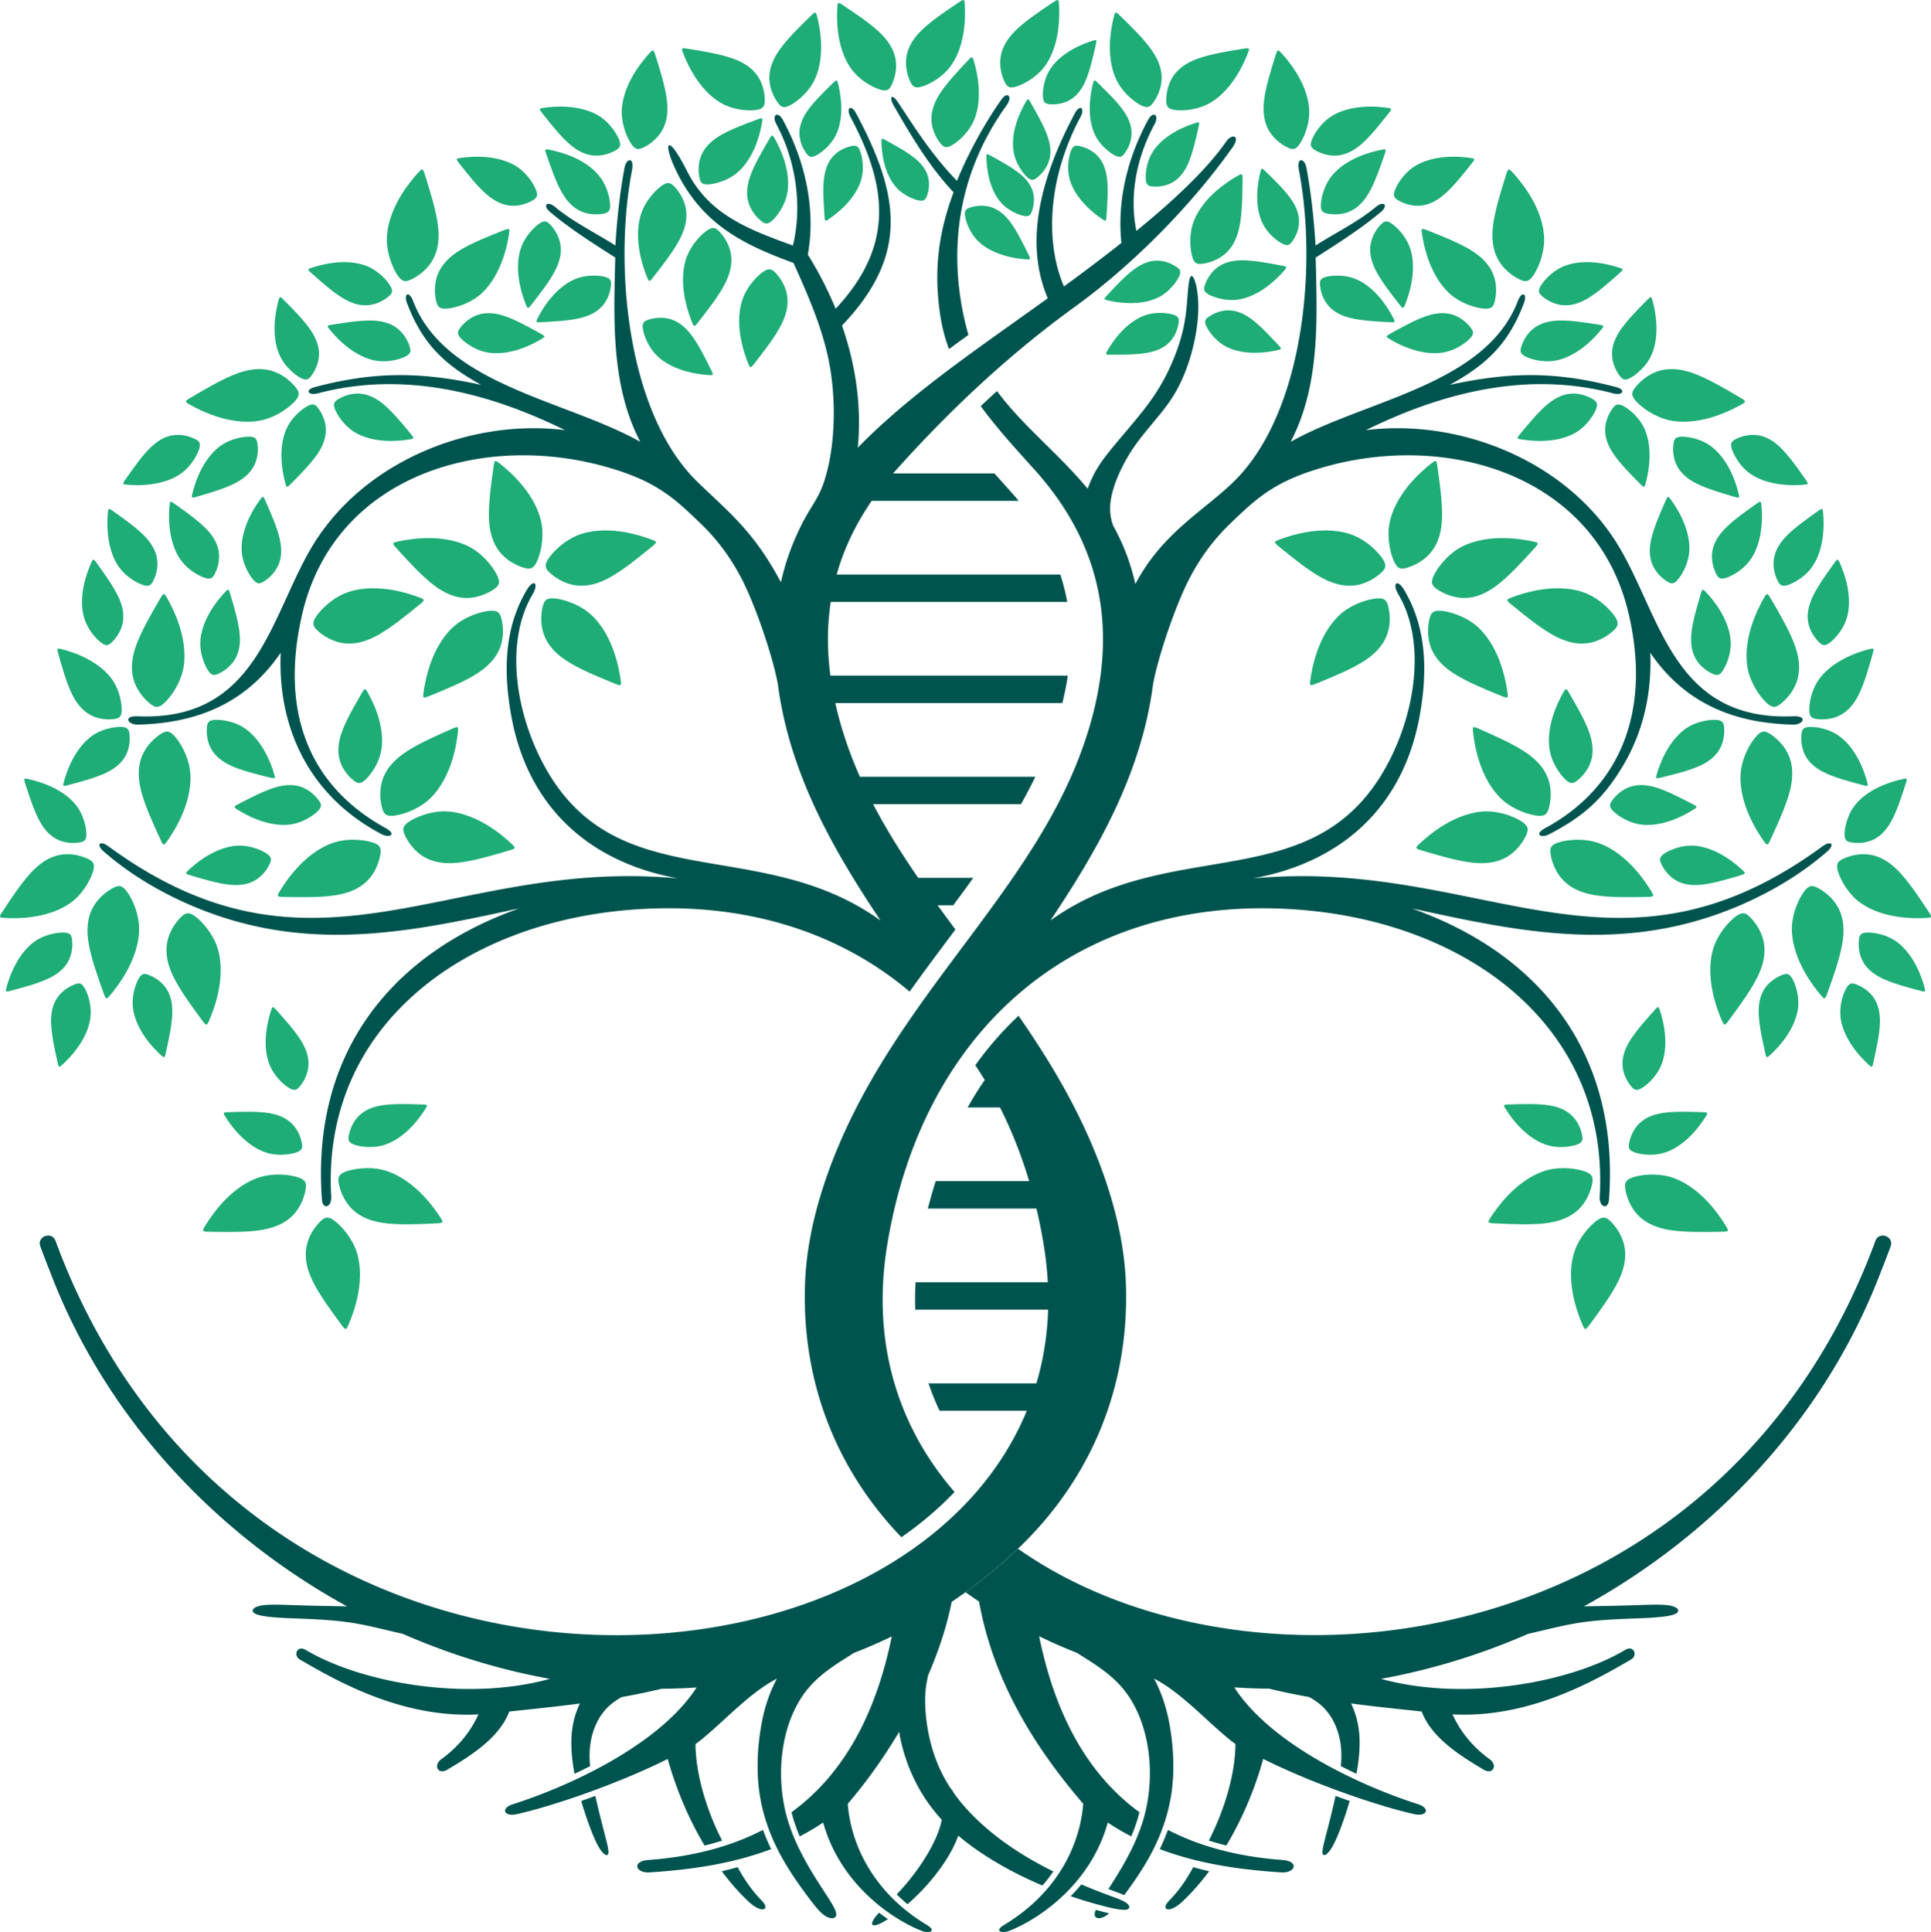 <?xml version="1.0" encoding="UTF-8"?>
<svg data-bbox="-0.003 0.001 1541.716 1542.382" viewBox="0 0 1541.71 1542.38" xmlns="http://www.w3.org/2000/svg" data-type="color">
    <g>
        <path d="M588.94 1490.6c6.02 10.93 11.59 18.82 19.34 26.8 6.97 7.18.02 10.53-10.38.89-7.18-6.66-14.48-14.88-21.64-24.45 4.25-.99 8.48-2.07 12.68-3.24m-113.63-56.89c2.25 10.17 4.7 19.84 6.72 27.62 2.33 8.97 4.08 15.42 3.66 18.12s-3 1.66-5.82-2.14c-2.81-3.8-5.86-10.34-9.46-20.17-2.07-5.65-4.32-12.38-6.38-19.41 3.77-1.31 7.53-2.66 11.28-4.03Zm226.51 93.19c-1.1 1.22-2.07 2.35-2.86 3.37-4.22 5.47-3.24 7.83 1.44 6.26 2.15-.72 5.08-2.28 8.51-4.48-2.42-1.65-4.79-3.37-7.09-5.14Zm152.97-13.15c9.59 3.27 18.17 5.76 24.8 7.5 12.8 3.36 18.33 3.94 20.72 2.91s1.65-3.65-2.71-6.1-12.34-4.73-26.93-10.66c-2.29-.93-4.74-1.95-7.31-3.05-2.7 3.25-5.56 6.38-8.57 9.4m-610.58-196.54c43.75 26.1 127.79 41.48 194.8 23.06-40.06-7.26-79.58-19.38-117.47-35.95-14.05-3.12-26.73-6.64-40.19-8.76-18.77-2.95-39.06-3.18-53.2-3.86s-22.12-1.82-25.08-3.88c-2.96-2.05-.91-5.02 5.81-6.16 6.73-1.14 18.13-.46 33.52 0 10.61.31 23.11.52 34.68.73-105.13-57.77-193.06-150.79-237.39-267.87-2.65-6.6-5.12-13.09-7.5-19.51-2.93-7.96 9.17-12.43 12.12-4.44 173.6 471.02 849.16 364.5 788.84 2.26-9.11-54.71-27.75-102.73-54.46-142.44 10.15-14.15 21.62-27.39 34.5-39.51 25.43 36.64 48.91 75.72 65.64 120.59 11.45 30.72 18.77 61.69 20.01 91.63 3.49 84.37-28.42 159.88-89.4 216.39a407 407 0 0 1-49.62 39.28c-3.79 19.17-10.31 38.97-18.75 58.49-.91 3.97-1.89 8.71-2.26 14.72-.71 11.57.82 27.85 5.35 43.4 3.18 10.91 7.83 21.47 14.5 31.76.97 1.14 1.99 2.63 2.95 4.35 2.06 2.9 4.28 5.77 6.68 8.63 12.08 14.36 28.73 28.27 47.65 40.01 8.16 5.06 16.74 9.72 25.03 13.86-2.66 3.9-5.56 7.65-8.66 11.24-2.03-.85-4.06-1.73-6.1-2.63-20.52-9.12-41.5-21.2-57.8-34.43-1.13-.91-2.23-1.83-3.31-2.76-7.26 20.13-24.8 41.16-40.56 54.74q-4.485-3.75-8.61-7.86c1.58-1.66 3.15-3.35 4.68-5.06 11.91-13.33 26.66-34.66 30.79-52.22.18-.78.34-1.55.49-2.31-8.08-8.79-14.54-18.06-19.72-27.85-7.43-14.05-12.22-29.18-14.3-42.32-12.43 20.92-26.5 40.53-41.03 57.46 2.08 28 16.87 68.74 62.99 96.6 8.69 5.25 1.61 6.99-3.57 4.98-24.45-9.47-65.55-37.73-79.04-86.6-6.13 4.11-12.4 7.77-18.73 11.05-2.3-5.42-4.29-10.95-5.86-16.61-.25-.88-.48-1.77-.71-2.67 42.18-30.8 67.45-78.81 80.09-140.36-9.95 4.85-20.06 9.21-30.28 13.19-10.91 6.99-24.77 14.98-35.13 26.71-11 12.45-18.07 29.09-21.19 47.45s-2.28 38.43 2.85 56.9 14.56 35.33 22.75 48.47c8.2 13.13 15.17 22.53 16.43 27.55 1.25 5.02-3.21 5.65-7.5 3.46-4.28-2.19-8.39-7.21-15.12-16.21-6.73-9.01-16.07-22-23.48-36.48s-12.88-30.44-15.16-47.2-1.37-34.31 1.08-49.7c2.31-14.51 5.98-27.09 12.99-40.44-23.44 12.02-46.11 38.48-64.95 52.24 0 20.8 7.12 49.43 21.22 77.06a226 226 0 0 1-13.98 3.94c-11.58-19.33-21.98-42.52-29.45-69.12-39.49 19.75-91.99 37.76-120.64 44.08-10.09 2.23-13.13-4.73-2.85-7.99 42.49-13.49 116.22-46.33 146.55-93.15-9.38.63-18.79.96-28.22 1.01l.1.05c-10.68 2.57-21.26 4.73-31.66 6.59-3.16 1.79-6.3 3.81-9.09 6.2-9.18 7.89-14.45 19.8-16.03 31.87-.74 5.67-.66 11.37-.12 17.06a386 386 0 0 1-12.44 6.13c-1.89-9.93-2.76-19.2-2.49-27.67.32-9.79 2.18-18.52 6.72-28.45-20.04 2.65-39.02 4.51-56.34 6.42-7.82 20.74-30.12 34.96-49.5 46.42-7.37 4.36-11.41-3.53-4.74-8.37 14.46-10.47 23.83-23.03 29.62-35.77-58.7 3.05-109.07-24.13-142.72-43.96-5.27-3.1-2.13-11.7 4.96-7.47Zm371.46 158.96c-34.83 13.17-69.96 16.72-96.83 18.58-11.45.79-14.76-8.89-1.27-9.89 35.9-2.67 66.22-10.86 91.61-24.05 1.9 5.22 4.07 10.35 6.5 15.35ZM836.23 238.28l.3-.21c-18.19-42.49-7.48-93.11 21.67-147.65 4-7.48 8.34-4.31 4.35 3.15-25.25 47.24-28.8 98.44-13.1 135.11 15.26-11.16 30.86-22.86 45.9-34.75-1.85-16.64-2.71-53.65 21.26-98.19 4.03-7.48 9.23-4.1 5.21 3.37-15.61 29.01-19.89 58.9-14.54 85.24 29.83-24.34 56.32-49.13 71.86-71.56 4.4-6.35 11.66-4.71 4.81 4.99-33.04 46.77-80.27 94.19-125.59 126.98-53.36 38.61-100.12 82.78-142.8 130.31-56.22 62.61-66.8 133.14-41.73 211.73 18.34 57.48 52.48 106.1 88.97 155.23-7.08 9.47-14.16 18.9-21.12 28.33-5.22 7.08-10.37 14.16-15.43 21.27-56.83-47.99-132.48-72.1-221.01-65.48-137.37 10.26-248.61 94.98-240.82 229.18.49 8.48-6.77 10.8-7.4 2.33-8.61-115.69 54.02-195.84 157.43-232.45-5.27 1.11-10.53 2.25-15.79 3.38-76.02 16.36-150.32 29.66-231.04.17-30.85-11.27-60.83-28.04-84.89-49.07-6.38-5.58-2.98-9.06 3.87-4.05 166.17 121.67 272.04 8.33 454.84 25.63-73.48-13.37-120.8-59.4-133.4-130.58-6.1-34.43-5.65-69.49 12.72-100.04 5.25-8.74 9.82-5.28 4.31 4.05-20.84 35.28-14.84 88.6 6.75 131.43 57.13 113.31 172.99 58.07 271.19 128.71-38.71-57.74-72.74-118.18-81.92-188.34-3.78-21.35-17.87-63.47-29.62-85.71-7.44-14.09-17.33-28.54-31.31-42.09-19.11-18.52-32.67-31.28-62.12-41.57-102.39-35.79-230.15-2.42-256.88 113.51-17.91 77.68 5.49 136.77 66.65 170.37 9.19 5.05 3.23 8.21-2.87 5.04-55.92-29.08-83.51-82.47-80.85-145.01-27.78 40.85-67.62 56.51-114.78 57.42-7.7-.33-10.87-7.13.75-6.65 95.01 3.93 105.37-78.72 138.75-134.93 40.45-68.1 126.11-103 202.29-93.5-61.81-30.44-129.44-47.28-197.1-29.44-8.21 2.16-10.81-2.79-2.6-4.95 46.63-12.26 83.33-12.57 132.8-1.75-29.69-16.31-46.94-32.89-59.21-65.14-3.02-7.94 1.69-9.97 4.71-2.03 25.67 67.44 122.05 79.18 181.49 112.63-23.54-44.99-21.18-97.78-19.97-147.11-16.99-10.78-36.91-23.52-52.04-36.36-6.46-5.48-2.21-9.32 4.23-3.86 13.27 11.26 32.46 20.75 47.9 30.6 1.2-20.14 3.63-42.74 7.33-62.18 1.46-7.64 8.05-8.89 5.9 2.32-14.61 76.2-3.98 193.92 52.33 248.62 24.25 23.55 44.83 39.03 66.61 80.11 3.35-15.04 8.37-29.26 15.14-43.25 10.84-22.37 16.87-23.47 22.77-49.79 5.52-24.62 5.66-55.47.74-81.59-5.25-27.87-16.84-54.12-28.62-80.32-39.6-14.45-72.03-30.45-92.65-71.49-12.4-24.68-8.62-34.25 7.75-1.65 17.46 34.77 49.46 46.51 84.42 59.25 7.75-31.47 2.43-67.86-13.18-96.87-4.02-7.47 1.18-10.85 5.21-3.37 32.16 59.76 19.62 105.95 19.97 107.61 8.53 13.69 16 28.13 22.13 43.11 45.91-49.13 42.45-95.85 11.97-152.89-3.99-7.47.35-10.64 4.35-3.15 35.57 66.56 41.76 113.81-11.24 169.45 10.88 31.24 15.82 64.35 12.61 97.51 42.7-43.99 101.36-82.94 151.4-119.09Z" fill="#00544f" data-color="1"/>
        <path d="M773.21 267.36c-.36-1.2-.7-2.4-1.03-3.63-12.27-46.06-15.76-113.96 31.5-179.68 4.93-6.85.89-11.55-4.04-4.7-12.96 18.02-27.34 44.37-35.58 65.05-20.73-21.39-34.16-43.35-47.32-63.03-4.71-7.04-7.25-4.12-3.01 3.24 13.98 24.24 28.44 48.64 47.59 68.85-12.33 33.21-16.04 63.57-10.42 99.48 1.4 8.95 3.73 17.52 6.78 25.75 5.15-3.81 10.33-7.58 15.52-11.33m293.14 1166.35c-2.25 10.17-4.7 19.84-6.72 27.62-2.33 8.97-4.08 15.42-3.66 18.12s3 1.66 5.82-2.14c2.81-3.8 5.86-10.34 9.46-20.17 2.07-5.65 4.32-12.38 6.38-19.41-3.77-1.31-7.53-2.66-11.28-4.03Zm-140.36 42.46c34.83 13.17 69.96 16.72 96.83 18.58 11.45.79 14.76-8.89 1.27-9.89-35.9-2.67-66.22-10.86-91.61-24.05a162 162 0 0 1-6.5 15.35Zm26.73 14.43c-6.02 10.93-11.59 18.82-19.34 26.8-6.97 7.18-.02 10.53 10.38.89 7.18-6.66 14.48-14.88 21.64-24.45-4.25-.99-8.48-2.07-12.68-3.24m-77.81 34.07c-.3.72-.53 1.38-.68 1.97-1.25 5.02 3.21 5.65 7.5 3.46 1.26-.64 2.5-1.53 3.79-2.68-2.78-.64-5.3-1.33-7.06-1.8-1.18-.31-2.36-.63-3.54-.95Zm422.54-207.46c-43.76 26.1-127.81 41.48-194.83 23.05 40.06-7.25 79.59-19.38 117.49-35.94 14.05-3.12 26.74-6.64 40.21-8.76 18.77-2.95 39.06-3.18 53.2-3.86s22.12-1.82 25.08-3.88c2.96-2.05.91-5.02-5.81-6.16-6.73-1.14-18.13-.46-33.52 0-10.62.32-23.13.52-34.7.73 105.14-57.76 193.08-150.78 237.42-267.87 2.65-6.6 5.12-13.09 7.5-19.51 2.93-7.96-9.17-12.43-12.12-4.44-123 333.73-497.89 377.45-684.58 245.79-1.1 1.05-2.21 2.1-3.33 3.13a406 406 0 0 1-38.57 31.58c3.58 2.57 7.18 5.07 10.81 7.51 11.06 61.49 42.4 113.95 83.15 161.4-2.08 28-16.87 68.74-62.99 96.6-8.69 5.25-1.61 6.99 3.57 4.98 24.45-9.47 65.55-37.73 79.04-86.6 6.13 4.11 12.4 7.77 18.73 11.05 2.3-5.42 4.29-10.95 5.86-16.61.25-.88.48-1.77.71-2.67-42.21-30.83-67.49-78.89-80.12-140.51 9.92 4.84 19.97 9.27 30.16 13.24 10.93 7.01 24.86 15.02 35.27 26.8 11 12.45 18.07 29.09 21.19 47.45s2.28 38.43-2.85 56.9-14.56 35.33-22.76 48.47a603 603 0 0 1-5.73 8.96l4.64 1.72c2.58.96 5.4 1.95 7.99 3.16 6.66-8.96 15.62-21.56 22.78-35.53 7.41-14.48 12.88-30.44 15.16-47.2s1.37-34.31-1.08-49.7c-2.31-14.51-5.98-27.09-12.99-40.44 23.44 12.02 46.11 38.48 64.95 52.24 0 20.8-7.12 49.43-21.22 77.06 4.53 1.44 9.19 2.75 13.98 3.94 11.58-19.33 21.98-42.52 29.45-69.12 39.49 19.75 91.99 37.76 120.64 44.08 10.09 2.23 13.13-4.73 2.85-7.99-42.5-13.5-116.27-46.35-146.59-93.2 9.42.63 18.87.97 28.34 1.02l-.18.1c10.68 2.57 21.26 4.73 31.66 6.59 3.16 1.79 6.3 3.81 9.09 6.2 9.18 7.89 14.45 19.8 16.03 31.87.74 5.67.66 11.37.12 17.06a386 386 0 0 0 12.44 6.13c1.89-9.93 2.76-19.2 2.49-27.67-.32-9.79-2.18-18.52-6.72-28.45 20.04 2.65 39.02 4.51 56.34 6.42 7.82 20.74 30.12 34.96 49.5 46.42 7.37 4.36 11.41-3.53 4.74-8.37-14.46-10.47-23.83-23.03-29.62-35.77 58.7 3.05 109.07-24.13 142.72-43.96 5.27-3.1 2.13-11.7-4.96-7.47ZM888.72 419.57c-1.78-5.04-2.91-10.84-2.17-17.96 1.35-13 8.94-30.38 19.01-45s22.61-26.47 31.61-41.18c9.01-14.71 14.48-32.26 17.21-46.85 2.74-14.59 2.74-26.22 1.71-34.54s-3.08-13.34-4.56-13.68-2.39 3.99-3.08 11.97c-.68 7.98-1.14 19.61-4.33 32.72s-9.12 27.7-15.96 39.9-14.59 22-22.34 31.35-15.51 18.24-21.09 25.31c-5.59 7.07-9.01 12.31-12.2 18.81-1.49 3.04-2.93 6.35-4.13 9.78-23.38-28.37-51.67-49.97-72.4-78.01-4.36 3.96-8.69 7.97-12.98 12.02 13.13 18.01 28.51 34.66 43.07 50.87 56.22 62.61 66.8 133.14 41.73 211.73-39.78 124.7-153.94 207.65-205 344.69-11.45 30.72-18.77 61.69-20.01 91.63-3.24 78.38 24.07 149.1 76.86 204.06 15.33-10.63 29.63-22.66 42.44-36.13-44.62-51.46-66.85-118.67-53.6-198.2 28.88-173.43 153.38-279.74 327.9-266.7 137.37 10.26 248.62 94.98 240.82 229.18-.49 8.48 6.77 10.8 7.4 2.33 8.61-115.69-54.02-195.84-157.43-232.45 5.27 1.11 10.53 2.25 15.79 3.38 76.02 16.36 150.32 29.66 231.04.17 30.85-11.27 60.83-28.04 84.89-49.07 6.38-5.58 2.98-9.06-3.86-4.05-166.18 121.67-272.04 8.33-454.84 25.63 73.48-13.37 120.8-59.4 133.4-130.58 6.1-34.43 5.65-69.49-12.72-100.04-5.25-8.74-9.82-5.28-4.31 4.05 20.84 35.28 14.84 88.6-6.75 131.43-57.13 113.31-172.99 58.07-271.19 128.71 38.71-57.74 72.74-118.18 81.92-188.34 3.78-21.35 17.87-63.47 29.62-85.71 7.44-14.09 17.33-28.54 31.31-42.09 19.11-18.52 32.67-31.28 62.12-41.57 102.39-35.79 230.15-2.42 256.88 113.51 17.57 76.19-5.96 137.4-66.65 170.37-9.63 5.23-3.2 8.2 2.87 5.04 25.77-13.4 42.46-26.83 58.95-54.51 16.17-27.16 23.3-57.77 21.9-90.51 27.78 40.85 67.62 56.51 114.78 57.42 7.7-.33 10.87-7.13-.75-6.65-95.01 3.93-105.37-78.72-138.75-134.93-40.45-68.1-126.11-103-202.29-93.5 61.81-30.44 129.44-47.28 197.1-29.44 8.21 2.16 10.81-2.79 2.6-4.95-46.63-12.26-83.33-12.57-132.8-1.75 29.69-16.31 46.94-32.89 59.21-65.14 3.02-7.94-1.69-9.97-4.71-2.03-25.67 67.44-122.05 79.18-181.49 112.63 23.54-44.99 21.18-97.78 19.97-147.11 16.99-10.78 36.91-23.52 52.04-36.36 6.46-5.48 2.21-9.32-4.23-3.86-13.27 11.26-32.46 20.75-47.9 30.6-1.2-20.14-3.63-42.74-7.33-62.18-1.46-7.64-8.05-8.89-5.9 2.32 14.61 76.2 3.98 193.92-52.33 248.62-24.25 23.55-56.57 40.44-78.34 81.51-3.98-17.85-10.16-33.12-17.74-46.66Z" fill="#00544f" data-color="1"/>
        <path d="M791.74 1185.07h27.31c6.02 0 10.94 4.93 10.94 10.94 0 6.02-4.93 10.95-10.94 10.95h-2.73c-8.66-6.78-16.88-14.07-24.58-21.89m-50.43-80.72h111.94c6.02 0 10.94 4.92 10.94 10.94s-4.92 10.95-10.94 10.95h-103.1c-3.4-7.18-6.35-14.48-8.84-21.89m-10.3-80.71h122.23c6.02 0 10.94 4.92 10.94 10.94s-4.92 10.95-10.94 10.95H730.75c-.26-7.26-.18-14.56.25-21.89Zm16.06-80.71h106.17c6.02 0 10.94 4.92 10.94 10.94s-4.92 10.95-10.94 10.95H740.77c1.88-7.37 3.97-14.67 6.3-21.89m39.11-80.72h36.97c6.02 0 10.94 4.93 10.94 10.94 0 6.02-4.93 10.95-10.94 10.95h-50.61c4.21-7.5 8.75-14.81 13.63-21.89Zm-54-161.42h44.9c-5.26 7.35-10.6 14.64-15.98 21.89h-28.92c-6.02 0-10.94-4.92-10.94-10.94s4.92-10.95 10.94-10.95m-43.77-80.71h138.24c-1.16 2.39-2.34 4.77-3.55 7.14-2.54 4.96-5.18 9.88-7.92 14.75H688.42c-6.02 0-10.94-4.92-10.94-10.94s4.92-10.95 10.94-10.95Zm-26-80.72h190.14c-1.07 7.2-2.52 14.49-4.35 21.89H662.4c-6.02 0-10.94-4.92-10.94-10.94s4.92-10.95 10.94-10.95Zm-8.89-80.71h193.02c2.37 7.2 4.22 14.49 5.56 21.89H653.52c-6.02 0-10.94-4.92-10.94-10.94s4.92-10.95 10.94-10.95m21.21-80.71h119.23c4.28 4.82 8.6 9.61 12.91 14.4 2.23 2.48 4.37 4.98 6.44 7.48H674.73c-6.02 0-10.94-4.92-10.94-10.94s4.92-10.95 10.94-10.95Z" fill="#00544f" fill-rule="evenodd" data-color="1"/>
        <path d="M1306.34 320.4c4.43 4.86 14.04 11.93 25.07 14.75 11.04 2.82 23.5 1.39 34.44-1.78 10.94-3.16 20.34-8.05 24.68-10.56 4.35-2.5 3.64-2.63-4.21-7.2-7.84-4.57-22.82-13.6-35-17.86s-21.56-3.75-29.08-.88-13.18 8.12-16.39 12.06c-3.21 3.95-3.95 6.6.48 11.46m-4.65-18.7c4.44-2.37 11.49-8.17 15.66-15.83 4.16-7.66 5.44-17.18 5.15-25.89s-2.15-16.61-3.19-20.3c-1.04-3.7-1.27-3.19-6.13 1.77-4.87 4.96-14.38 14.38-19.83 22.62s-6.84 15.29-6.12 21.41 3.55 11.31 5.87 14.43c2.33 3.12 4.15 4.17 8.59 1.8Zm-5.5 22.46c4.44 2.37 11.49 8.17 15.66 15.84 4.17 7.66 5.45 17.18 5.15 25.89-.29 8.71-2.15 16.61-3.2 20.3-1.04 3.7-1.27 3.19-6.13-1.77-4.87-4.96-14.38-14.38-19.83-22.62s-6.84-15.29-6.12-21.41 3.55-11.31 5.87-14.43c2.33-3.12 4.15-4.17 8.59-1.8Zm-21.99 2.78c-1.92 4.65-6.98 12.26-14.18 17.17-7.2 4.92-16.55 7.15-25.24 7.73-8.69.59-16.74-.47-20.52-1.14-3.78-.66-3.3-.94 1.14-6.28 4.45-5.34 12.86-15.75 20.51-22s14.53-8.34 20.69-8.24 11.6 2.39 14.94 4.39 4.57 3.71 2.66 8.37m-50-107c3.73-5.42 8.43-16.38 8.67-27.77s-3.99-23.21-9.56-33.14c-5.56-9.93-12.46-17.98-15.89-21.64s-3.39-2.95-6.06 5.74c-2.67 8.68-8.06 25.31-9.44 38.14s1.24 21.85 5.75 28.52 10.9 10.99 15.47 13.22 7.32 2.35 11.05-3.07Zm6.01 8.1c2.61-4.3 8.79-11.03 16.67-14.77s17.45-4.5 26.13-3.74c8.68.77 16.46 3.05 20.1 4.3 3.63 1.24 3.12 1.44-2.1 6.03s-15.14 13.57-23.67 18.57c-8.52 4.99-15.64 5.99-21.71 4.94s-11.09-4.16-14.08-6.65-3.94-4.37-1.33-8.68Zm-45.33 18.34c-6.07-.48-16.71-3.48-25.04-9.95-8.34-6.47-14.38-16.4-18.28-26.19s-5.68-19.45-6.32-24.06c-.64-4.6-.15-4.15 7.66-1.02 7.8 3.14 22.92 8.96 32.96 15.44s15 13.63 17.18 20.76c2.17 7.13 1.56 14.25.5 18.84s-2.57 6.64-8.65 6.17Zm-11.3 23.9c-3.49 3.63-10.98 8.85-19.48 10.79s-18.01.59-26.32-2.04c-8.3-2.64-15.4-6.56-18.68-8.57-3.28-2-2.73-2.08 3.36-5.43 6.09-3.34 17.73-9.95 27.14-12.97 9.4-3.02 16.57-2.44 22.27-.1 5.7 2.35 9.92 6.47 12.3 9.56 2.38 3.08 2.9 5.13-.59 8.76m44.64 14.45c4.52 2.21 13.36 4.53 22.01 3.42s17.11-5.65 24-10.99c6.89-5.33 12.2-11.47 14.59-14.48s1.85-2.9-5.03-3.94c-6.87-1.04-20.08-3.23-29.95-2.83-9.87.41-16.4 3.41-20.94 7.58s-7.09 9.49-8.25 13.21c-1.17 3.71-.95 5.81 3.57 8.02Zm124.55 63.88c5.03-.07 14.01 1.59 21.37 6.28 7.35 4.69 13.08 12.4 17.04 20.16s6.15 15.57 7.03 19.31.44 3.41-6.23 1.42c-6.66-1.99-19.54-5.63-28.3-10.2-8.75-4.57-13.38-10.07-15.72-15.78-2.33-5.7-2.37-11.61-1.84-15.47s1.61-5.66 6.65-5.74Zm39.99 9.97c1.55 4.79 6.01 12.76 12.81 18.22s15.94 8.41 24.56 9.66c8.62 1.26 16.73.83 20.55.46s3.37-.68-.65-6.35-11.6-16.7-18.74-23.53c-7.14-6.82-13.84-9.44-19.99-9.82s-11.75 1.48-15.24 3.22c-3.48 1.73-4.84 3.34-3.3 8.13Zm-345.1-243.59c3.29-4.78 7.45-14.47 7.66-24.52.21-10.06-3.52-20.49-8.44-29.26-4.91-8.77-11-15.88-14.03-19.11-3.03-3.24-2.99-2.6-5.35 5.07-2.36 7.66-7.11 22.36-8.33 33.68-1.22 11.33 1.1 19.29 5.08 25.19 3.98 5.89 9.62 9.71 13.66 11.67 4.04 1.97 6.47 2.08 9.76-2.71Zm9.77-3.37c1.86-4.79 6.86-12.64 14.1-17.8s16.72-7.63 25.58-8.41c8.85-.78 17.08.13 20.95.73s3.39.89-1.04 6.43c-4.42 5.54-12.79 16.33-20.46 22.86s-14.64 8.81-20.92 8.83-11.88-2.2-15.33-4.17-4.74-3.69-2.88-8.48Zm66.35 40.01c1.86-4.79 6.86-12.64 14.1-17.8s16.73-7.63 25.58-8.41 17.08.13 20.95.73 3.39.89-1.04 6.43c-4.42 5.54-12.79 16.33-20.46 22.86s-14.64 8.81-20.92 8.83-11.88-2.2-15.33-4.17-4.74-3.69-2.88-8.48Zm-2.51 26.94c4.21 2.93 10.67 9.65 13.97 17.91 3.31 8.26 3.46 18.05 2.13 26.84s-4.16 16.56-5.66 20.18-1.66 3.08-6-2.52c-4.34-5.61-12.85-16.28-17.38-25.28-4.54-8.99-5.1-16.3-3.64-22.42 1.46-6.11 4.94-11.03 7.67-13.91s4.71-3.73 8.92-.8Zm-56.67-15.03c.17-5.13 2.31-14.2 7.44-21.46 5.14-7.26 13.27-12.72 21.38-16.37 8.1-3.65 16.17-5.51 20.02-6.21 3.85-.71 3.49-.28 1.14 6.41s-6.69 19.63-11.78 28.33c-5.09 8.69-10.92 13.14-16.84 15.24s-11.94 1.84-15.85 1.12c-3.9-.73-5.69-1.92-5.52-7.05ZM937.91 87.79c5.75.81 16.27.19 25.36-4.12s16.75-12.32 22.4-20.64 9.28-16.94 10.82-21.1c1.54-4.15.99-3.84-6.92-2.52s-23.18 3.64-33.85 7.61c-10.68 3.98-16.76 9.61-20.25 15.81-3.48 6.19-4.38 12.95-4.33 17.44s1.04 6.71 6.79 7.52Zm-26.96-3.73c-5.17-2.65-13.42-9.2-18.37-17.96-4.96-8.75-6.62-19.71-6.45-29.76.16-10.05 2.16-19.2 3.29-23.48s1.4-3.71 7.11 1.92 16.87 16.31 23.31 25.7c6.45 9.39 8.19 17.5 7.48 24.58-.71 7.07-3.87 13.11-6.49 16.75-2.62 3.65-4.71 4.9-9.88 2.25m148.01 136.89c4.78-1.21 13.72-1.65 21.79 1.16s15.27 8.87 20.8 15.37 9.38 13.46 11.06 16.82c1.68 3.37 1.18 3.15-5.61 2.76-6.8-.39-19.9-.95-29.28-3.33s-15.03-6.58-18.55-11.49c-3.51-4.91-4.88-10.53-5.25-14.33s.26-5.76 5.04-6.97Zm-168.87-96.9c-4.18-2.14-10.85-7.44-14.85-14.52-4.01-7.08-5.35-15.93-5.21-24.06.13-8.12 1.74-15.52 2.66-18.98.91-3.46 1.13-3 5.75 1.55s13.63 13.18 18.84 20.77 6.62 14.15 6.04 19.87c-.57 5.72-3.13 10.6-5.24 13.54-2.12 2.95-3.81 3.96-7.98 1.82Zm-35.1-3.44c-1.69 4.38-3.14 12.77-1.41 20.72 1.72 7.95 6.62 15.45 12.13 21.42s11.63 10.41 14.62 12.39 2.84 1.48 3.26-4.99c.41-6.47 1.39-18.91.22-28.05s-4.49-14.96-8.72-18.85c-4.23-3.88-9.39-5.82-12.93-6.61s-5.48-.42-7.17 3.96Zm244.04 357.12c-6.55.58-18 3.94-26.93 11.02s-15.34 17.87-19.44 28.48c-4.11 10.62-5.91 21.06-6.55 26.04s-.11 4.49 8.28 1.01c8.39-3.47 24.64-9.93 35.41-17.04 10.76-7.11 16.04-14.88 18.31-22.6s1.52-15.4.32-20.34-2.86-7.14-9.41-6.56Zm51.67 9.88c6.55.58 18 3.95 26.93 11.02 8.93 7.08 15.34 17.87 19.44 28.48 4.11 10.62 5.91 21.06 6.55 26.04s.11 4.49-8.28 1.01c-8.39-3.47-24.64-9.93-35.41-17.04-10.76-7.11-16.04-14.88-18.31-22.6s-1.52-15.4-.32-20.34 2.86-7.14 9.41-6.56Zm-5.98-28.11c2.8-5.95 9.9-15.54 19.61-21.49 9.72-5.95 22.05-8.25 33.43-8.45s21.81 1.7 26.7 2.81 4.25 1.44-1.9 8.12-17.8 19.72-28.19 27.38c-10.38 7.66-19.49 9.94-27.52 9.41s-14.99-3.87-19.21-6.7c-4.23-2.83-5.72-5.14-2.92-11.09Zm70.43 196.45c-5.48-3.64-16.51-8.18-27.9-8.24s-23.14 4.35-32.98 10.07-17.78 12.74-21.39 16.23c-3.61 3.48-2.89 3.43 5.83 5.97 8.72 2.53 25.44 7.66 38.29 8.84s21.82-1.58 28.42-6.19 10.82-11.07 12.97-15.67c2.15-4.61 2.24-7.36-3.24-11Zm11.94-4.8c-6.53-.77-17.88-4.45-26.6-11.78s-14.82-18.29-18.62-29.02-5.31-21.22-5.81-26.21.02-4.49 8.31-.78 24.35 10.63 34.91 18.04 15.61 15.33 17.66 23.12 1.08 15.44-.25 20.34c-1.34 4.91-3.06 7.06-9.59 6.29Zm22.9-28.69c-4.02-3.71-9.86-11.74-12.15-20.93-2.29-9.2-1.03-19.56 1.65-28.64s6.8-16.88 8.91-20.48 2.21-3.01 5.97 3.54 11.19 19.05 14.68 29.21c3.48 10.15 3.02 17.95.59 24.19s-6.82 10.92-10.12 13.57-5.51 3.26-9.53-.45Zm-5.87 50.1c6.25-2.05 18.09-3.48 29.09-.51 11 2.98 21.15 10.36 29.11 18.49s13.74 17.02 16.3 21.34c2.55 4.32 1.87 4.08-7.21 4.2s-26.56.6-39.26-1.68-20.61-7.34-25.75-13.54c-5.13-6.2-7.48-13.55-8.33-18.56s-.2-7.69 6.05-9.74m43.95-24.97c3.58 3.54 11.22 8.55 19.77 10.26 8.55 1.7 18.02.1 26.25-2.76s15.22-6.98 18.44-9.07 2.67-2.16-3.51-5.33c-6.18-3.18-18-9.46-27.48-12.22s-16.63-1.99-22.26.51-9.74 6.74-12.03 9.89-2.76 5.2.83 8.74Zm1.22-155.44c-3.65-5.47-12.08-13.91-22.57-18.35-10.49-4.45-23.03-4.9-34.31-3.42-11.29 1.48-21.32 4.9-25.99 6.73-4.67 1.82-3.99 2.05 3.08 7.75s20.52 16.87 31.92 22.91 20.75 6.95 28.61 5.24c7.87-1.71 14.25-6.04 18.01-9.46s4.9-5.93 1.25-11.4m112.93 95.59c-4.38 4.9-10.44 15.18-12.11 26.45-1.68 11.27 1.02 23.52 5.29 34.08 4.26 10.56 10.09 19.41 13.02 23.48 2.94 4.07 2.99 3.35 6.73-4.92 3.75-8.27 11.19-24.09 14.19-36.64 2.99-12.55 1.53-21.83-2.1-29.02s-9.42-12.28-13.67-15.07-6.97-3.26-11.35 1.64m8.25-26.6c-4.83-4.46-11.85-14.11-14.6-25.16s-1.24-23.51 1.99-34.43 8.17-20.29 10.71-24.62c2.53-4.33 2.65-3.62 7.18 4.25 4.52 7.87 13.46 22.9 17.64 35.11 4.19 12.2 3.62 21.58.71 29.08-2.92 7.5-8.19 13.13-12.16 16.31s-6.62 3.91-11.46-.54Zm34.28 19.17c4.98-.19 13.91 1.24 21.3 5.7s13.24 11.96 17.35 19.55c4.1 7.59 6.46 15.27 7.42 18.95s.51 3.36-6.13 1.55-19.48-5.1-28.25-9.42c-8.78-4.31-13.49-9.65-15.93-15.24-2.45-5.59-2.62-11.43-2.19-15.26s1.46-5.64 6.44-5.84Zm-.21-13.31c-.13-5.36 1.55-14.94 6.46-22.82 4.92-7.88 13.07-14.06 21.29-18.36s16.52-6.72 20.49-7.69 3.62-.5 1.58 6.62c-2.05 7.11-5.79 20.87-10.56 30.24s-10.59 14.36-16.63 16.91c-6.05 2.54-12.34 2.64-16.45 2.13-4.11-.52-6.05-1.66-6.18-7.02Zm28.19 98.78c.07-5.01 1.97-13.89 6.84-21.08 4.87-7.18 12.7-12.66 20.53-16.39 7.83-3.72 15.66-5.69 19.4-6.45 3.74-.77 3.4-.34 1.24 6.23s-6.14 19.28-10.93 27.86-10.39 13.03-16.13 15.19-11.61 2.03-15.43 1.4-5.59-1.76-5.52-6.77Zm-5.35 29.73c1.76 6.01 7.02 16.08 15.29 23.1 8.26 7.03 19.53 11.01 30.21 12.87 10.68 1.87 20.76 1.61 25.53 1.29 4.76-.33 4.21-.73-.59-7.92s-13.84-21.17-22.48-29.91c-8.64-8.73-16.88-12.22-24.51-12.91s-14.67 1.43-19.06 3.47-6.14 3.99-4.38 10Zm-26.91 16.09c-3.94 5.27-9.07 16.04-9.75 27.41s3.08 23.34 8.25 33.48 11.74 18.45 15.02 22.25 3.27 3.08 6.28-5.49 9.04-24.98 10.93-37.74c1.88-12.76-.38-21.88-4.62-28.72s-10.46-11.41-14.94-13.81-7.23-2.64-11.16 2.63Zm-111.62-30.23c4.16-2.78 12.56-6.26 21.23-6.33 8.68-.07 17.63 3.27 25.14 7.6s13.57 9.66 16.33 12.31 2.21 2.61-4.43 4.56c-6.63 1.95-19.36 5.89-29.14 6.82s-16.63-1.16-21.66-4.65c-5.04-3.5-8.26-8.41-9.91-11.91s-1.72-5.6 2.44-8.39Zm57.04 50.17c-5.29 3.91-13.3 12.75-17.23 23.44s-3.78 23.24-1.75 34.44 5.93 21.05 7.98 25.63 2.24 3.89 7.59-3.45 15.85-21.31 21.33-33c5.48-11.68 5.94-21.06 3.84-28.84-2.09-7.77-6.73-13.94-10.33-17.53s-6.16-4.61-11.45-.7Zm104.69 12.93c4.98-.19 13.91 1.24 21.3 5.7s13.24 11.96 17.35 19.55c4.1 7.59 6.46 15.27 7.42 18.95s.51 3.36-6.13 1.55-19.48-5.1-28.25-9.42c-8.78-4.31-13.49-9.65-15.93-15.24-2.45-5.59-2.62-11.43-2.19-15.26s1.46-5.64 6.44-5.84Zm-59.55 36.86c2.46 4.34 5.29 12.92 4.72 21.54s-4.54 17.26-9.39 24.39-10.59 12.75-13.42 15.3c-2.83 2.54-2.75 2-4.19-4.73-1.45-6.73-4.42-19.64-4.62-29.42s2.37-16.41 6.21-21.15 8.95-7.58 12.55-8.96 5.68-1.3 8.14 3.04Zm43.01 7.59c-2.46 4.34-5.29 12.92-4.72 21.54s4.54 17.26 9.39 24.39 10.59 12.75 13.42 15.3c2.83 2.54 2.75 2 4.2-4.73 1.44-6.73 4.42-19.64 4.62-29.42s-2.37-16.41-6.21-21.15-8.95-7.58-12.55-8.96-5.68-1.3-8.14 3.04Zm-170.28 150.94c6.25-2.05 18.09-3.48 29.09-.51 11 2.98 21.15 10.36 29.11 18.49s13.74 17.02 16.3 21.34c2.55 4.32 1.87 4.08-7.21 4.2s-26.56.6-39.26-1.68-20.61-7.34-25.75-13.54c-5.13-6.2-7.48-13.55-8.33-18.56s-.2-7.69 6.05-9.74m-29.07 34.67c-5.29 3.91-13.3 12.75-17.23 23.44s-3.78 23.24-1.75 34.44 5.93 21.05 7.98 25.64c2.05 4.58 2.24 3.89 7.59-3.45s15.85-21.31 21.33-33c5.48-11.68 5.94-21.06 3.84-28.84-2.09-7.77-6.73-13.94-10.33-17.53s-6.16-4.61-11.45-.7Zm95.45-399.85c-5.03-.3-14.07.96-21.63 5.31s-13.62 11.8-17.92 19.38c-4.31 7.58-6.85 15.28-7.89 18.98s-.59 3.38 6.16 1.7c6.74-1.69 19.77-4.74 28.73-8.92 8.95-4.17 13.82-9.46 16.41-15.06 2.59-5.59 2.89-11.49 2.53-15.37-.35-3.88-1.36-5.73-6.38-6.03Zm5.39-39.37c2.79-4.19 6.26-12.64 6.3-21.36s-3.34-17.71-7.72-25.24-9.75-13.61-12.42-16.37-2.63-2.21-4.57 4.46-5.86 19.47-6.76 29.31 1.22 16.71 4.75 21.76 8.47 8.28 12 9.93c3.52 1.65 5.63 1.71 8.42-2.48ZM1265.4 935.2c-6.19-2.23-17.99-4-29.06-1.33-11.08 2.66-21.43 9.75-29.62 17.65s-14.23 16.62-16.9 20.86c-2.67 4.25-1.99 4.02 7.08 4.4s26.53 1.36 39.29-.56 20.82-6.75 26.12-12.8c5.31-6.05 7.86-13.33 8.86-18.32.99-4.99.42-7.68-5.77-9.91Zm-6.65-21.36c-4.71 1.62-13.67 2.84-22.04.71s-16.14-7.61-22.27-13.69c-6.13-6.07-10.61-12.74-12.59-15.99-1.98-3.24-1.46-3.07 5.41-3.26 6.88-.2 20.12-.76 29.77.83s15.71 5.33 19.66 9.97c3.96 4.64 5.82 10.19 6.52 13.97.7 3.79.24 5.83-4.48 7.45Zm46.42 6.16c4.71 1.62 13.67 2.84 22.04.71s16.14-7.61 22.27-13.69c6.13-6.07 10.61-12.74 12.59-15.99s1.46-3.07-5.41-3.26c-6.88-.19-20.12-.76-29.77.83s-15.7 5.33-19.66 9.97-5.82 10.19-6.52 13.97c-.7 3.79-.24 5.83 4.48 7.45Zm5.71-51.43c4.27-2.57 10.96-8.66 14.69-16.44 3.74-7.78 4.52-17.26 3.8-25.86s-2.96-16.31-4.18-19.91-1.41-3.09-5.98 2.06c-4.56 5.15-13.49 14.94-18.47 23.36s-5.99 15.46-4.98 21.48c1.02 6.02 4.07 11 6.53 13.97s4.32 3.92 8.59 1.35Zm150.14-355.58c4.01-3.04 10.07-9.87 12.99-18.09 2.91-8.22 2.68-17.82 1.03-26.38s-4.72-16.06-6.33-19.55-1.75-2.96-5.78 2.71c-4.03 5.66-11.95 16.46-16.04 25.45s-4.36 16.17-2.69 22.11c1.67 5.93 5.27 10.61 8.06 13.33s4.75 3.47 8.77.43Zm-82.73-51.74c4.78-1.57 12.73-6.08 18.15-12.91s8.32-15.99 9.53-24.62.74-16.73.35-20.55-.7-3.36-6.35.69-16.64 11.69-23.42 18.87-9.36 13.89-9.71 20.04c-.34 6.15 1.55 11.75 3.3 15.22s3.37 4.82 8.15 3.25Zm-38.71 1.48c3.3-3.81 7.8-11.75 8.94-20.4 1.14-8.64-1.08-17.99-4.48-26.02-3.39-8.03-7.96-14.73-10.26-17.81s-2.33-2.53-5.09 3.85-8.26 18.58-10.4 28.23c-2.13 9.64-.9 16.73 1.97 22.18s7.36 9.28 10.66 11.36c3.29 2.08 5.37 2.41 8.66-1.4Zm87.92 4.28c4.78-1.57 12.73-6.08 18.15-12.91s8.32-15.99 9.53-24.62.74-16.73.35-20.55-.7-3.36-6.35.69-16.64 11.69-23.42 18.87-9.36 13.89-9.71 20.04c-.34 6.15 1.55 11.75 3.3 15.22s3.37 4.82 8.15 3.25Zm-323.68-21.03c-3.65-5.47-12.08-13.91-22.57-18.35-10.49-4.45-23.03-4.9-34.31-3.42-11.29 1.48-21.32 4.9-25.99 6.73-4.67 1.82-3.99 2.05 3.08 7.75s20.52 16.87 31.92 22.91 20.75 6.95 28.61 5.24c7.87-1.71 14.25-6.04 18.01-9.46s4.9-5.93 1.25-11.4M951.9 204.93c-1.65-5.57-2.61-16.06.29-25.69 2.91-9.63 9.68-18.4 17.06-25.22s15.37-11.7 19.25-13.84 3.65-1.55 3.52 6.47-.14 23.46-2.48 34.61-7 18.01-12.61 22.38-12.15 6.26-16.6 6.88-6.8-.02-8.45-5.59Zm-10.61 16.04c-2.04 4.23-7.18 11.02-14.16 15.19-6.98 4.18-15.8 5.73-23.93 5.79-8.12.06-15.55-1.37-19.04-2.2-3.48-.83-3.02-1.06 1.42-5.78s12.85-13.94 20.32-19.33 13.99-6.95 19.72-6.52c5.73.44 10.67 2.87 13.66 4.92 3 2.05 4.05 3.71 2.01 7.94Zm24.03 14.29c4.38 2.32 12.98 4.9 21.52 4.1s17.02-4.98 23.97-10c6.95-5.01 12.38-10.87 14.82-13.75s1.91-2.79-4.81-4.04-19.63-3.85-29.35-3.78c-9.71.07-16.24 2.81-20.84 6.75s-7.29 9.1-8.56 12.71-1.13 5.68 3.24 8.01Zm58.49-40.74c-4.18-2.14-10.85-7.44-14.85-14.52-4.01-7.08-5.35-15.93-5.21-24.06.13-8.12 1.74-15.52 2.66-18.98.91-3.46 1.13-3 5.75 1.55s13.63 13.18 18.85 20.78c5.21 7.59 6.62 14.15 6.04 19.87-.57 5.72-3.13 10.6-5.24 13.54-2.12 2.95-3.81 3.96-7.98 1.82Zm-60.57 66.13c2.04 4.23 7.18 11.02 14.16 15.19 6.98 4.18 15.8 5.73 23.93 5.79s15.55-1.37 19.04-2.2c3.48-.83 3.02-1.06-1.42-5.78s-12.85-13.94-20.32-19.33-13.99-6.95-19.72-6.52c-5.73.44-10.67 2.87-13.66 4.92-3 2.05-4.05 3.71-2.01 7.94Zm-26.69-9.52c-4.49-1.37-12.96-2.22-20.77.06-7.8 2.28-14.94 7.7-20.51 13.62s-9.57 12.34-11.32 15.46c-1.76 3.12-1.28 2.94 5.2 2.89 6.48-.04 18.96.05 27.99-1.76s14.61-5.53 18.18-10.03 5.15-9.78 5.68-13.37.03-5.49-4.46-6.87Zm-21.77-108.08c-.36-4.68.66-13.14 4.6-20.25 3.93-7.12 10.78-12.9 17.77-17.03 6.99-4.14 14.13-6.63 17.56-7.67 3.43-1.03 3.14-.6 1.68 5.71-1.46 6.32-4.1 18.52-7.84 26.93-3.75 8.41-8.59 13.04-13.77 15.55-5.17 2.5-10.67 2.88-14.28 2.62-3.62-.27-5.37-1.17-5.73-5.85ZM832.7 77.38c-.36-4.68.66-13.14 4.6-20.25 3.93-7.12 10.78-12.9 17.77-17.03 6.99-4.14 14.13-6.63 17.56-7.67 3.43-1.03 3.15-.6 1.68 5.71-1.46 6.32-4.1 18.52-7.84 26.93-3.75 8.41-8.59 13.04-13.77 15.55-5.17 2.5-10.66 2.88-14.28 2.62s-5.37-1.17-5.73-5.85Zm-12.78 63.89c-3.42-3.22-8.36-10.15-10.25-18.06s-.73-16.79 1.65-24.56 5.97-14.43 7.81-17.5 1.92-2.57 5.09 3.08c3.18 5.65 9.45 16.44 12.36 25.18 2.9 8.74 2.44 15.43.31 20.76s-5.94 9.32-8.79 11.56-4.75 2.75-8.17-.47Zm-2.73 31.02c-4.24-.88-11.47-3.94-16.77-9.24-5.31-5.3-8.68-12.84-10.56-20.1-1.89-7.25-2.27-14.22-2.32-17.52-.04-3.3.27-2.94 5.49-.04 5.22 2.91 15.36 8.36 21.87 13.82 6.5 5.47 9.37 10.94 10.27 16.17.9 5.22-.17 10.19-1.32 13.33-1.16 3.14-2.41 4.46-6.65 3.58Zm-46.65.33c.74 4.64 3.69 12.62 9.17 18.63s13.47 10.04 21.24 12.44c7.76 2.41 15.29 3.17 18.86 3.38s3.2-.14.31-5.94-8.28-17.06-13.88-24.38c-5.59-7.32-11.39-10.7-17-11.93s-11.04-.33-14.5.77-4.95 2.39-4.21 7.02Zm-37.14-12.65c-4.24-.88-11.47-3.94-16.77-9.24s-8.68-12.84-10.56-20.1c-1.89-7.25-2.27-14.22-2.32-17.52-.04-3.3.27-2.94 5.49-.04 5.22 2.91 15.36 8.36 21.87 13.82 6.5 5.47 9.37 10.94 10.27 16.17.9 5.22-.17 10.19-1.33 13.33s-2.41 4.46-6.65 3.58M235.36 320.4c-4.43 4.86-14.04 11.93-25.07 14.75-11.04 2.82-23.5 1.39-34.44-1.78-10.94-3.16-20.34-8.05-24.69-10.56-4.35-2.5-3.64-2.63 4.21-7.2 7.84-4.57 22.82-13.6 35-17.86s21.56-3.75 29.08-.88 13.18 8.12 16.39 12.06c3.21 3.95 3.95 6.6-.48 11.46Zm4.67-18.71c-4.44-2.37-11.49-8.17-15.66-15.83-4.16-7.66-5.44-17.18-5.15-25.89s2.15-16.61 3.19-20.3c1.04-3.7 1.27-3.19 6.14 1.77s14.38 14.38 19.83 22.62 6.84 15.29 6.12 21.41-3.55 11.31-5.87 14.43c-2.33 3.12-4.15 4.17-8.59 1.8Zm5.5 22.46c-4.44 2.37-11.49 8.17-15.66 15.84-4.17 7.66-5.45 17.18-5.15 25.89.29 8.71 2.15 16.61 3.2 20.3 1.04 3.7 1.27 3.19 6.13-1.77 4.87-4.96 14.38-14.38 19.83-22.62s6.84-15.29 6.12-21.41-3.55-11.31-5.87-14.43c-2.33-3.12-4.15-4.17-8.59-1.8Zm21.99 2.78c1.92 4.65 6.98 12.26 14.18 17.17 7.2 4.92 16.55 7.15 25.24 7.73 8.69.59 16.74-.47 20.52-1.14 3.78-.66 3.3-.94-1.14-6.28-4.45-5.34-12.86-15.75-20.51-22s-14.53-8.34-20.69-8.24-11.6 2.39-14.94 4.39-4.57 3.71-2.66 8.37m50-107c-3.73-5.42-8.43-16.38-8.67-27.77s3.99-23.21 9.56-33.14c5.56-9.93 12.46-17.98 15.89-21.64s3.39-2.95 6.06 5.74c2.67 8.68 8.06 25.31 9.44 38.14s-1.24 21.85-5.75 28.52-10.9 10.99-15.47 13.22-7.32 2.35-11.05-3.07Zm-6.01 8.1c-2.61-4.3-8.79-11.03-16.67-14.77s-17.45-4.5-26.13-3.74c-8.68.77-16.46 3.05-20.1 4.3-3.63 1.24-3.12 1.44 2.1 6.03s15.14 13.57 23.67 18.57c8.52 4.99 15.64 5.99 21.71 4.94s11.09-4.16 14.08-6.65 3.94-4.37 1.33-8.68Zm45.33 18.34c6.07-.48 16.71-3.48 25.04-9.95 8.34-6.47 14.38-16.4 18.28-26.19s5.68-19.45 6.32-24.06c.64-4.6.15-4.15-7.66-1.02-7.8 3.14-22.92 8.96-32.96 15.44s-15 13.63-17.18 20.76c-2.17 7.13-1.56 14.25-.49 18.84 1.06 4.59 2.57 6.64 8.65 6.17Zm11.3 23.9c3.49 3.63 10.98 8.85 19.48 10.79s18.01.59 26.32-2.04c8.3-2.64 15.4-6.56 18.68-8.57 3.28-2 2.73-2.08-3.36-5.43-6.09-3.34-17.73-9.95-27.14-12.97-9.4-3.02-16.57-2.44-22.27-.1-5.7 2.35-9.92 6.47-12.3 9.56-2.38 3.08-2.9 5.13.59 8.76m-44.64 14.45c-4.52 2.21-13.35 4.53-22.01 3.42-8.65-1.11-17.11-5.65-24-10.99-6.89-5.33-12.2-11.47-14.59-14.48s-1.85-2.9 5.03-3.94c6.87-1.04 20.08-3.23 29.95-2.83 9.87.41 16.4 3.41 20.94 7.58s7.09 9.49 8.25 13.21c1.17 3.71.95 5.81-3.57 8.02ZM198.94 348.6c-5.03-.07-14.01 1.59-21.37 6.28-7.35 4.69-13.08 12.4-17.04 20.16s-6.15 15.57-7.03 19.31-.44 3.41 6.22 1.42 19.54-5.63 28.3-10.2c8.75-4.57 13.38-10.07 15.72-15.78 2.33-5.7 2.37-11.61 1.84-15.47s-1.61-5.66-6.65-5.74Zm-39.98 9.97c-1.55 4.79-6.01 12.76-12.81 18.22s-15.94 8.41-24.56 9.66c-8.62 1.26-16.72.83-20.55.46-3.82-.37-3.37-.68.65-6.35s11.6-16.7 18.74-23.53c7.14-6.82 13.84-9.44 19.99-9.82s11.75 1.48 15.24 3.22c3.48 1.73 4.84 3.34 3.3 8.13Zm345.1-243.59c-3.29-4.78-7.45-14.47-7.66-24.52-.21-10.06 3.52-20.49 8.44-29.26 4.91-8.77 11-15.88 14.03-19.11 3.03-3.24 2.99-2.6 5.35 5.07 2.36 7.66 7.11 22.36 8.33 33.68 1.22 11.33-1.1 19.29-5.08 25.19-3.98 5.89-9.62 9.71-13.66 11.67-4.04 1.97-6.47 2.08-9.76-2.71Zm-9.78-3.37c-1.86-4.79-6.86-12.64-14.1-17.8s-16.73-7.63-25.58-8.41-17.08.13-20.95.73-3.39.89 1.04 6.43c4.42 5.54 12.79 16.33 20.46 22.86s14.64 8.81 20.92 8.83 11.88-2.2 15.33-4.17 4.74-3.69 2.88-8.48Zm-66.35 40.01c-1.86-4.79-6.86-12.64-14.1-17.8s-16.72-7.63-25.58-8.41c-8.85-.78-17.08.13-20.95.73s-3.39.89 1.04 6.43c4.42 5.54 12.79 16.33 20.46 22.86s14.64 8.81 20.93 8.83c6.28.02 11.88-2.2 15.33-4.17s4.74-3.69 2.88-8.48Zm2.52 26.94c-4.21 2.93-10.67 9.65-13.97 17.91-3.31 8.26-3.46 18.05-2.13 26.84s4.16 16.56 5.66 20.18 1.66 3.08 6-2.52c4.34-5.61 12.85-16.28 17.38-25.28 4.54-8.99 5.1-16.3 3.64-22.42-1.46-6.11-4.94-11.03-7.67-13.91s-4.71-3.73-8.92-.8Zm56.67-15.03c-.17-5.13-2.31-14.2-7.44-21.46-5.14-7.26-13.27-12.72-21.38-16.37-8.1-3.65-16.17-5.51-20.02-6.21-3.85-.71-3.49-.28-1.14 6.41s6.69 19.63 11.78 28.33c5.08 8.69 10.92 13.14 16.84 15.24s11.94 1.84 15.85 1.12c3.9-.73 5.69-1.92 5.52-7.05Zm116.67-75.74c-5.75.81-16.27.19-25.36-4.12s-16.75-12.32-22.4-20.64-9.28-16.94-10.82-21.1c-1.54-4.15-.99-3.84 6.92-2.52s23.18 3.64 33.85 7.61c10.68 3.98 16.77 9.61 20.25 15.81 3.48 6.19 4.38 12.95 4.33 17.44s-1.04 6.71-6.79 7.52Zm26.97-3.73c5.17-2.65 13.42-9.2 18.37-17.96 4.96-8.75 6.62-19.71 6.45-29.76-.16-10.05-2.16-19.2-3.29-23.48s-1.4-3.71-7.11 1.92-16.87 16.31-23.31 25.7c-6.45 9.39-8.19 17.5-7.48 24.58.71 7.07 3.87 13.11 6.49 16.75 2.62 3.65 4.71 4.9 9.88 2.25m-65.15 63.13c5.13-.29 14.14-2.64 21.28-7.95s12.4-13.57 15.86-21.76c3.46-8.18 5.12-16.29 5.74-20.16s.2-3.5-6.44-.99c-6.63 2.51-19.47 7.15-28.04 12.45-8.57 5.29-12.88 11.22-14.84 17.2-1.96 5.97-1.56 11.98-.74 15.87s2.06 5.64 7.18 5.35Zm51.02 28.82c3.78-3.47 9.29-10.99 11.46-19.61 2.18-8.62 1.03-18.35-1.46-26.89-2.49-8.53-6.33-15.86-8.3-19.25s-2.06-2.84-5.61 3.3-10.56 17.85-13.86 27.37-2.88 16.84-.62 22.7 6.37 10.27 9.45 12.77c3.09 2.49 5.16 3.07 8.95-.4Zm-88.19-27.84c-4.76 3.32-12.05 10.93-15.78 20.28-3.73 9.34-3.89 20.42-2.37 30.36s4.73 18.73 6.43 22.82 1.89 3.48 6.79-2.86c4.9-6.35 14.51-18.44 19.63-28.62s5.75-18.45 4.09-25.36-5.6-12.47-8.69-15.72c-3.09-3.26-5.33-4.22-10.09-.89Zm35.91 35.91c-4.76 3.32-12.05 10.93-15.78 20.28-3.73 9.34-3.89 20.42-2.37 30.36s4.73 18.73 6.43 22.82 1.89 3.48 6.79-2.86c4.9-6.35 14.51-18.44 19.63-28.62s5.75-18.45 4.09-25.36-5.6-12.47-8.69-15.72c-3.09-3.26-5.33-4.22-10.09-.89Zm-81.6 36.87c-4.78-1.21-13.72-1.65-21.79 1.16s-15.27 8.87-20.8 15.37-9.38 13.46-11.06 16.82c-1.68 3.37-1.18 3.15 5.61 2.76 6.8-.39 19.9-.95 29.28-3.33s15.03-6.58 18.55-11.49c3.51-4.91 4.88-10.53 5.25-14.33s-.26-5.76-5.05-6.97Zm126.45-3.92c-4.76 3.32-12.05 10.93-15.78 20.28-3.73 9.34-3.89 20.42-2.37 30.36s4.73 18.73 6.43 22.82 1.89 3.48 6.79-2.86c4.9-6.35 14.51-18.44 19.63-28.62s5.75-18.45 4.09-25.36-5.6-12.47-8.69-15.72c-3.09-3.26-5.33-4.22-10.09-.89Zm93.53-145.51c-5.56-1.66-14.87-6.6-21.34-14.3s-10.11-18.17-11.78-28.08c-1.68-9.91-1.39-19.26-1.06-23.69.33-4.42.7-3.9 7.34.59 6.65 4.49 19.56 12.95 27.62 21.01s11.25 15.72 11.84 22.8-1.41 13.6-3.32 17.66-3.73 5.67-9.3 4.01m33.32-2.39c5.57-1.66 14.87-6.6 21.34-14.3s10.11-18.17 11.78-28.08 1.39-19.27 1.06-23.69-.7-3.9-7.34.59-19.56 12.95-27.62 21.01-11.25 15.71-11.84 22.8c-.59 7.08 1.41 13.6 3.32 17.66s3.74 5.67 9.3 4.01m-84.43 54.92c4.18-2.14 10.84-7.44 14.85-14.52s5.35-15.93 5.21-24.06c-.13-8.12-1.74-15.52-2.66-18.98-.91-3.46-1.13-3-5.75 1.55s-13.63 13.18-18.84 20.77-6.62 14.15-6.04 19.87c.57 5.72 3.13 10.6 5.24 13.54 2.12 2.95 3.81 3.96 7.98 1.82Zm35.1-3.44c1.69 4.38 3.14 12.77 1.41 20.72-1.72 7.95-6.62 15.45-12.13 21.42s-11.63 10.41-14.62 12.39-2.84 1.48-3.25-4.99-1.39-18.91-.22-28.05 4.49-14.96 8.72-18.85c4.23-3.88 9.39-5.82 12.93-6.61s5.48-.42 7.16 3.96Zm124.57-51.48c5.56-1.66 14.87-6.6 21.34-14.3s10.11-18.17 11.78-28.08 1.39-19.27 1.06-23.69-.7-3.9-7.34.59-19.56 12.95-27.62 21.01-11.25 15.71-11.84 22.8c-.59 7.08 1.41 13.6 3.32 17.66s3.74 5.67 9.3 4.01m-51.27 46.8c4.74-2.69 12.22-9.16 16.52-17.57 4.3-8.4 5.42-18.74 4.87-28.16s-2.78-17.91-4.01-21.88-1.46-3.42-6.59 2.08-15.17 15.96-20.84 25.02-6.98 16.74-6.04 23.34 4.15 12.14 6.75 15.45 4.61 4.4 9.35 1.72ZM513.31 262.74c.82 4.97 4.03 13.52 9.93 19.93s14.5 10.7 22.84 13.24c8.33 2.54 16.41 3.33 20.25 3.53 3.83.21 3.43-.17.31-6.38s-8.97-18.25-15-26.07c-6.04-7.82-12.26-11.41-18.29-12.71-6.02-1.29-11.84-.29-15.55.9-3.7 1.19-5.29 2.58-4.48 7.55Zm-70.63 214.99c6.55.58 18 3.94 26.93 11.02s15.34 17.87 19.44 28.48c4.1 10.62 5.91 21.06 6.55 26.04s.11 4.49-8.28 1.01c-8.39-3.47-24.64-9.93-35.41-17.04-10.76-7.11-16.04-14.88-18.31-22.6s-1.52-15.4-.32-20.34 2.86-7.14 9.41-6.56ZM391 487.61c-6.55.58-18 3.95-26.92 11.02-8.93 7.08-15.34 17.87-19.44 28.48-4.11 10.62-5.91 21.06-6.55 26.04s-.11 4.49 8.28 1.01c8.39-3.47 24.64-9.93 35.41-17.04 10.76-7.11 16.04-14.88 18.31-22.6s1.52-15.4.32-20.34-2.86-7.14-9.41-6.56Zm5.98-28.11c-2.8-5.95-9.9-15.54-19.61-21.49-9.72-5.95-22.05-8.25-33.43-8.45s-21.81 1.7-26.7 2.81-4.25 1.44 1.9 8.12 17.8 19.72 28.19 27.38c10.38 7.66 19.49 9.94 27.52 9.41s14.99-3.87 19.21-6.7c4.23-2.83 5.72-5.14 2.92-11.09Zm-70.42 196.45c5.48-3.64 16.51-8.18 27.9-8.24s23.14 4.35 32.98 10.07 17.78 12.74 21.39 16.23c3.61 3.48 2.89 3.43-5.83 5.97-8.72 2.53-25.44 7.66-38.29 8.84s-21.82-1.58-28.42-6.19-10.82-11.07-12.97-15.67c-2.15-4.61-2.24-7.36 3.24-11Zm-11.94-4.8c6.53-.77 17.88-4.45 26.6-11.78s14.82-18.29 18.62-29.02 5.31-21.22 5.81-26.21-.02-4.49-8.3-.78c-8.29 3.71-24.35 10.63-34.91 18.04s-15.61 15.33-17.66 23.12-1.08 15.44.25 20.34c1.34 4.91 3.06 7.06 9.59 6.29m-22.9-28.69c4.02-3.71 9.85-11.74 12.15-20.93 2.29-9.2 1.03-19.56-1.65-28.64s-6.8-16.88-8.91-20.48-2.21-3.01-5.97 3.54-11.19 19.05-14.68 29.21c-3.48 10.15-3.02 17.95-.59 24.19s6.82 10.92 10.12 13.57 5.51 3.26 9.53-.45Zm5.87 50.1c-6.25-2.05-18.09-3.48-29.09-.51-11 2.98-21.15 10.36-29.11 18.49s-13.74 17.02-16.3 21.34c-2.55 4.32-1.87 4.08 7.21 4.2s26.56.6 39.26-1.68 20.61-7.34 25.75-13.54c5.13-6.2 7.48-13.55 8.33-18.56s.2-7.69-6.05-9.74m-43.95-24.97c-3.58 3.54-11.22 8.55-19.77 10.26-8.55 1.7-18.02.1-26.25-2.76s-15.22-6.98-18.44-9.07-2.67-2.16 3.51-5.33c6.18-3.18 18-9.46 27.48-12.22s16.63-1.99 22.26.51 9.74 6.74 12.03 9.89 2.76 5.2-.83 8.74Zm-1.22-155.44c3.65-5.47 12.08-13.91 22.57-18.35 10.49-4.45 23.03-4.9 34.31-3.42 11.29 1.48 21.32 4.9 25.99 6.73 4.67 1.82 3.99 2.05-3.08 7.75s-20.52 16.87-31.92 22.91-20.75 6.95-28.61 5.24c-7.87-1.71-14.25-6.04-18.01-9.46s-4.9-5.93-1.25-11.4m-112.94 95.59c4.38 4.9 10.44 15.18 12.11 26.45 1.68 11.27-1.02 23.52-5.29 34.08-4.26 10.56-10.09 19.41-13.02 23.48-2.94 4.07-2.99 3.35-6.73-4.92-3.75-8.27-11.19-24.09-14.19-36.64-2.99-12.55-1.53-21.83 2.1-29.02s9.42-12.28 13.67-15.07 6.97-3.26 11.35 1.64m-8.24-26.6c4.83-4.46 11.85-14.11 14.6-25.16s1.24-23.51-1.99-34.43-8.17-20.29-10.71-24.62c-2.53-4.33-2.65-3.62-7.18 4.25-4.52 7.87-13.46 22.9-17.64 35.11-4.19 12.2-3.62 21.58-.71 29.08 2.92 7.5 8.2 13.13 12.16 16.31 3.97 3.18 6.62 3.91 11.46-.54Zm-34.28 19.17c-4.98-.19-13.91 1.24-21.3 5.7s-13.24 11.96-17.35 19.55c-4.1 7.59-6.46 15.27-7.42 18.95s-.51 3.36 6.13 1.55 19.48-5.1 28.25-9.42c8.78-4.31 13.49-9.65 15.93-15.24 2.45-5.59 2.62-11.43 2.19-15.26s-1.46-5.64-6.44-5.84Zm.21-13.31c.13-5.36-1.55-14.94-6.46-22.82-4.92-7.88-13.07-14.06-21.29-18.36s-16.52-6.72-20.49-7.69-3.62-.5-1.58 6.62c2.04 7.11 5.79 20.87 10.56 30.24s10.59 14.36 16.63 16.91c6.05 2.54 12.34 2.64 16.45 2.13 4.11-.52 6.05-1.66 6.18-7.02Zm-28.19 98.78c-.07-5.01-1.97-13.89-6.84-21.08-4.87-7.18-12.7-12.66-20.53-16.39-7.83-3.72-15.66-5.69-19.4-6.45-3.74-.77-3.4-.34-1.24 6.23s6.14 19.28 10.93 27.86 10.39 13.03 16.13 15.19 11.61 2.03 15.43 1.4 5.59-1.76 5.52-6.77Zm5.35 29.73c-1.76 6.01-7.02 16.08-15.29 23.1-8.26 7.03-19.53 11.01-30.21 12.87-10.68 1.87-20.76 1.61-25.53 1.29-4.76-.33-4.21-.73.59-7.92s13.84-21.17 22.48-29.91c8.64-8.73 16.87-12.22 24.51-12.91 7.63-.69 14.67 1.43 19.06 3.47s6.14 3.99 4.38 10Zm26.91 16.09c3.94 5.27 9.07 16.04 9.75 27.41.69 11.37-3.07 23.34-8.25 33.48-5.17 10.14-11.74 18.45-15.02 22.25s-3.27 3.08-6.28-5.49-9.04-24.98-10.93-37.74c-1.88-12.76.38-21.88 4.62-28.72s10.46-11.41 14.94-13.81 7.23-2.64 11.16 2.63Zm111.62-30.23c-4.16-2.78-12.56-6.26-21.23-6.33-8.68-.07-17.63 3.27-25.14 7.6s-13.57 9.66-16.33 12.31-2.21 2.61 4.43 4.56c6.63 1.95 19.36 5.89 29.14 6.82s16.63-1.16 21.66-4.65c5.04-3.5 8.26-8.41 9.91-11.91s1.72-5.6-2.44-8.39Zm-57.04 50.17c5.29 3.91 13.3 12.75 17.23 23.44s3.78 23.24 1.75 34.44-5.93 21.05-7.98 25.63-2.24 3.89-7.59-3.45-15.85-21.31-21.33-33c-5.48-11.68-5.94-21.06-3.84-28.84 2.09-7.77 6.73-13.94 10.33-17.53s6.16-4.61 11.45-.7ZM51.13 744.47c-4.98-.19-13.91 1.24-21.3 5.7s-13.24 11.96-17.35 19.55c-4.1 7.59-6.46 15.27-7.42 18.95s-.51 3.36 6.13 1.55 19.48-5.1 28.25-9.42c8.78-4.31 13.49-9.65 15.93-15.24 2.45-5.59 2.62-11.43 2.19-15.26s-1.46-5.64-6.44-5.84Zm59.54 36.86c-2.46 4.34-5.29 12.92-4.72 21.54s4.54 17.26 9.39 24.39 10.59 12.75 13.42 15.3c2.83 2.54 2.75 2 4.19-4.73 1.45-6.73 4.42-19.64 4.62-29.42s-2.37-16.41-6.21-21.15-8.95-7.58-12.55-8.96-5.68-1.3-8.14 3.04Zm-43 7.59c2.46 4.34 5.29 12.92 4.72 21.54s-4.54 17.26-9.39 24.39-10.59 12.75-13.42 15.3c-2.83 2.54-2.75 2-4.2-4.73s-4.42-19.64-4.62-29.42 2.37-16.41 6.21-21.15 8.95-7.58 12.55-8.96 5.68-1.3 8.14 3.04Zm170.28 150.94c-6.25-2.05-18.09-3.48-29.09-.51-11 2.98-21.15 10.36-29.11 18.49s-13.74 17.02-16.3 21.34c-2.55 4.32-1.87 4.08 7.21 4.2s26.56.6 39.26-1.68 20.61-7.34 25.75-13.54c5.13-6.2 7.48-13.55 8.33-18.56s.2-7.69-6.05-9.74m29.06 34.67c5.29 3.91 13.3 12.75 17.23 23.44s3.78 23.24 1.75 34.44-5.93 21.05-7.98 25.64c-2.05 4.58-2.24 3.89-7.59-3.45s-15.85-21.31-21.33-33c-5.48-11.68-5.94-21.06-3.84-28.84 2.09-7.77 6.73-13.94 10.33-17.53s6.16-4.61 11.45-.7Zm-95.44-399.85c5.03-.3 14.07.96 21.63 5.31s13.62 11.8 17.92 19.38c4.31 7.58 6.85 15.28 7.89 18.98s.59 3.38-6.16 1.7c-6.74-1.69-19.77-4.74-28.73-8.92-8.95-4.17-13.82-9.46-16.41-15.06-2.58-5.59-2.89-11.49-2.53-15.37.35-3.88 1.36-5.73 6.38-6.03Zm-5.39-39.37c-2.79-4.19-6.26-12.64-6.3-21.36s3.34-17.71 7.72-25.24 9.75-13.61 12.42-16.37 2.63-2.21 4.57 4.46 5.86 19.47 6.76 29.31-1.21 16.71-4.75 21.76c-3.53 5.05-8.47 8.28-12 9.93-3.52 1.65-5.63 1.71-8.42-2.48ZM276.31 935.2c6.19-2.23 17.99-4 29.06-1.33 11.08 2.66 21.43 9.75 29.62 17.65s14.23 16.62 16.9 20.86c2.67 4.25 1.99 4.02-7.08 4.4s-26.53 1.36-39.29-.56-20.82-6.75-26.12-12.8c-5.31-6.05-7.86-13.33-8.86-18.32-.99-4.99-.42-7.68 5.77-9.91Zm6.64-21.36c4.71 1.62 13.67 2.84 22.04.71s16.14-7.61 22.27-13.69c6.13-6.07 10.61-12.74 12.59-15.99 1.98-3.24 1.46-3.07-5.41-3.26-6.88-.2-20.12-.76-29.77.83s-15.71 5.33-19.66 9.97c-3.96 4.64-5.82 10.19-6.52 13.97-.7 3.79-.24 5.83 4.48 7.45ZM236.54 920c-4.71 1.62-13.67 2.84-22.04.71s-16.14-7.61-22.27-13.69c-6.13-6.07-10.61-12.74-12.59-15.99s-1.46-3.07 5.41-3.26c6.88-.19 20.12-.76 29.77.83s15.7 5.33 19.66 9.97 5.82 10.19 6.52 13.97c.7 3.79.24 5.83-4.48 7.45Zm-5.71-51.43c-4.27-2.57-10.96-8.66-14.69-16.44-3.74-7.78-4.52-17.26-3.8-25.86s2.96-16.31 4.18-19.91 1.41-3.09 5.98 2.06c4.56 5.15 13.49 14.94 18.47 23.36s6 15.46 4.98 21.48-4.07 11-6.53 13.97-4.32 3.92-8.59 1.35ZM80.69 512.99c-4.02-3.04-10.07-9.87-12.99-18.09-2.91-8.22-2.68-17.82-1.03-26.38s4.72-16.06 6.33-19.55 1.75-2.96 5.78 2.71c4.03 5.66 11.95 16.46 16.04 25.45s4.36 16.17 2.69 22.11c-1.67 5.93-5.27 10.61-8.06 13.33s-4.75 3.47-8.77.43Zm82.73-51.74c-4.78-1.57-12.73-6.08-18.15-12.91s-8.32-15.99-9.53-24.62-.74-16.73-.35-20.55.7-3.36 6.35.69 16.64 11.69 23.42 18.87 9.36 13.89 9.71 20.04c.34 6.15-1.55 11.75-3.3 15.22s-3.37 4.82-8.15 3.25Zm38.71 1.48c-3.3-3.81-7.8-11.75-8.94-20.4-1.14-8.64 1.08-17.99 4.47-26.02s7.96-14.73 10.26-17.81 2.33-2.53 5.09 3.85c2.77 6.38 8.27 18.58 10.4 28.23 2.13 9.64.9 16.73-1.97 22.18s-7.36 9.28-10.65 11.36-5.37 2.41-8.66-1.4Zm-87.93 4.28c-4.78-1.57-12.73-6.08-18.15-12.91s-8.32-15.99-9.53-24.62-.74-16.73-.35-20.55.7-3.36 6.35.69 16.64 11.69 23.42 18.87 9.36 13.89 9.71 20.04c.34 6.15-1.55 11.75-3.3 15.22s-3.37 4.82-8.15 3.25Zm323.68-21.03c3.65-5.47 12.08-13.91 22.57-18.35 10.49-4.45 23.03-4.9 34.31-3.42 11.29 1.48 21.32 4.9 25.99 6.73 4.67 1.82 3.99 2.05-3.08 7.75s-20.52 16.87-31.92 22.91-20.75 6.95-28.61 5.24c-7.87-1.71-14.25-6.04-18.01-9.46s-4.9-5.93-1.25-11.4m-9.24 2.38c2.79-5.96 5.63-17.54 4-28.82s-7.74-22.24-14.86-31.12c-7.11-8.88-15.24-15.69-19.22-18.74s-3.82-2.35-5.04 6.65c-1.21 9-3.79 26.29-3.06 39.18.74 12.88 4.8 21.35 10.34 27.19s12.55 9.06 17.43 10.5c4.87 1.45 7.61 1.12 10.4-4.84Zm684.43 0c-2.79-5.96-5.63-17.54-4-28.82 1.63-11.27 7.74-22.24 14.86-31.12 7.11-8.88 15.24-15.69 19.22-18.74s3.82-2.35 5.04 6.65c1.21 9 3.8 26.29 3.06 39.18-.74 12.88-4.8 21.35-10.34 27.19s-12.55 9.06-17.43 10.5c-4.87 1.45-7.61 1.12-10.4-4.84Z" fill-rule="evenodd" fill="#1ead76" data-color="2"/>
    </g>
</svg>
